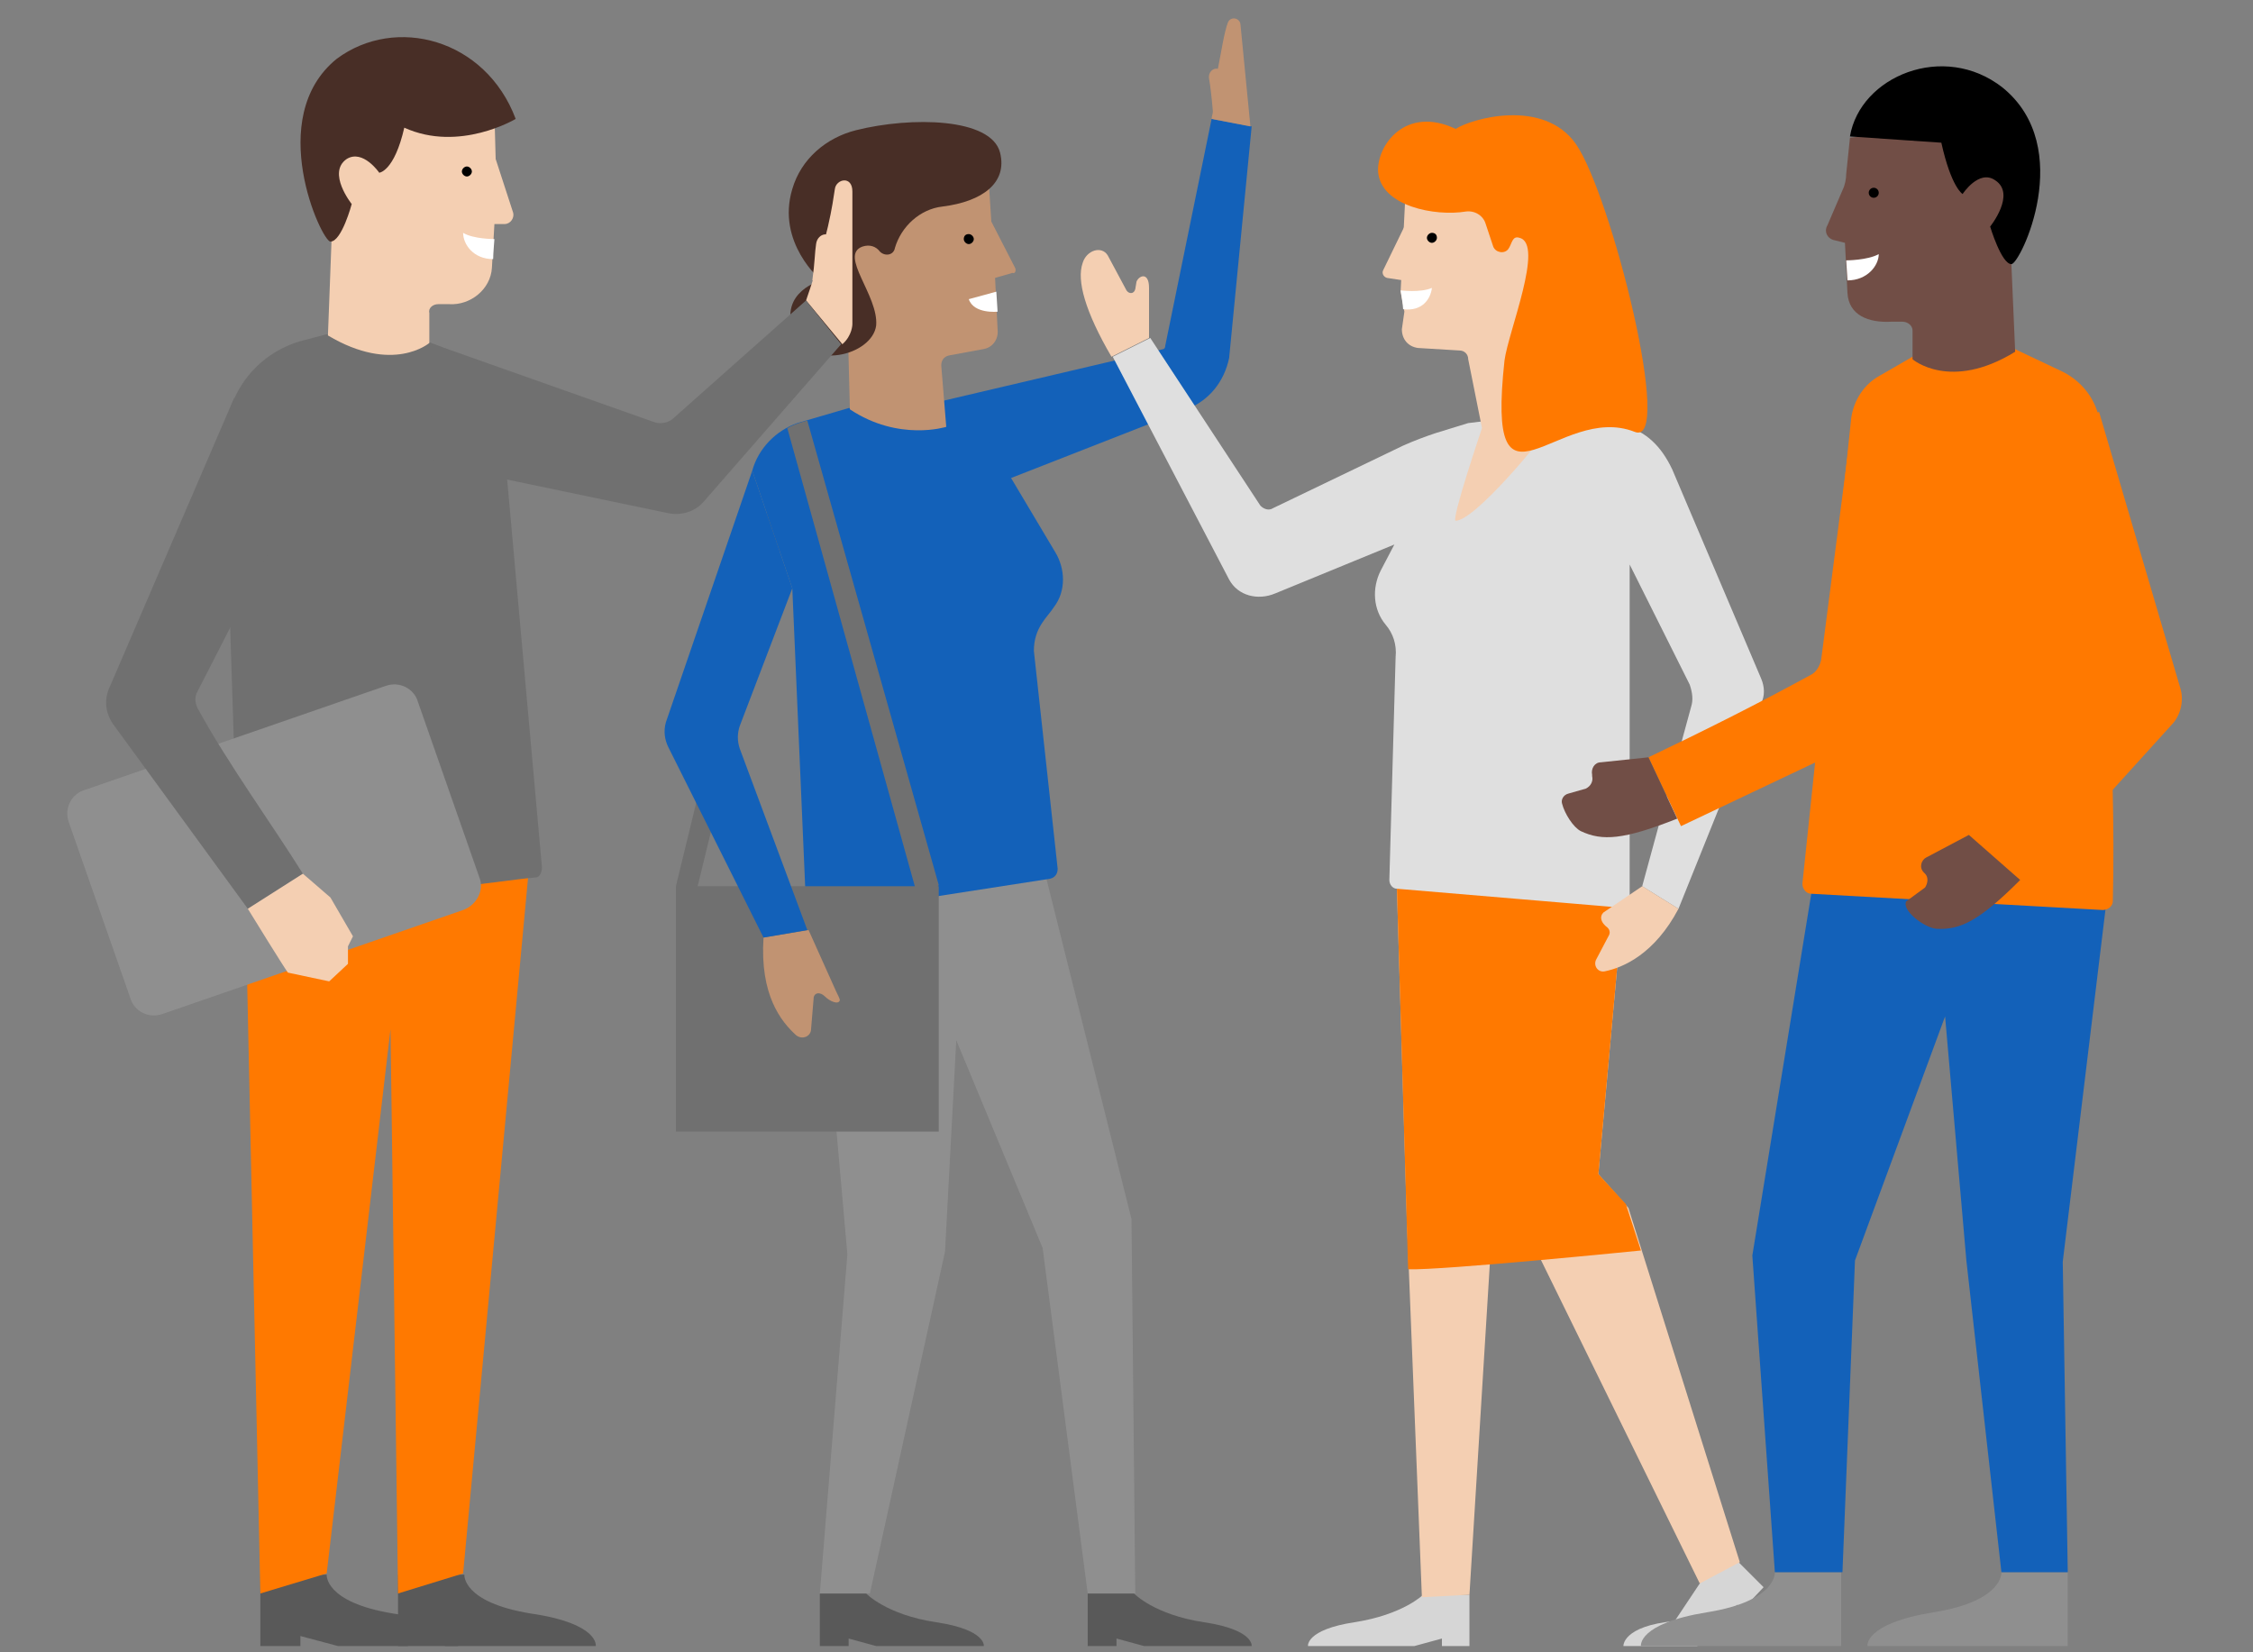 <?xml version="1.0" encoding="utf-8"?>
<!-- Generator: Adobe Illustrator 25.4.1, SVG Export Plug-In . SVG Version: 6.00 Build 0)  -->
<svg version="1.1" id="Calque_1" xmlns="http://www.w3.org/2000/svg" xmlns:xlink="http://www.w3.org/1999/xlink" x="0px" y="0px"
	 viewBox="0 0 180 132" style="enable-background:new 0 0 180 132;" xml:space="preserve">
<rect x="0" y="0" width="180" height="132" fill="#808080" stroke="none"/>
<style type="text/css">
	.st0{fill:#707070;}
	.st1{fill:#1361B9;}
	.st2{fill:#595959;}
	.st3{fill:#8F8F8F;}
	.st4{fill:#C19372;}
	.st5{fill:#482E26;}
	.st6{fill:#FFFFFF;}
	.st7{fill:#D6D6D6;}
	.st8{fill:#F4CFB2;}
	.st9{fill:#FF7900;}
	.st10{fill:#DFDFDF;}
	.st11{fill:#714E46;}
</style>
<g>
	<g>
		<polygon class="st0" points="64.7,34.1 55.2,73 54,70.8 62.9,34.2 		"/>
	</g>
	<g>
		<g>
			<path class="st1" d="M78.7,39L75,32.1l17.9-4.2c0.1,0,0.2-0.1,0.2-0.3l0,0l3.7-18.1l3.2,0.6l-1.8,18.5c-0.4,1.9-1.6,3.4-3.4,4.1
				L78.7,39z"/>
		</g>
	</g>
	<g>
		<path class="st2" d="M65.5,127.3v4.2h2.3v-0.6l2.2,0.6h8.6c0,0,0.2-1.3-3.8-1.9c-4-0.6-5.6-2.3-5.6-2.3H65.5z"/>
	</g>
	<g>
		<path class="st2" d="M86.9,127.3v4.2h2.3v-0.6l2.2,0.6h8.6c0,0,0.2-1.3-3.8-1.9c-4-0.6-5.6-2.3-5.6-2.3H86.9z"/>
	</g>
	<g>
		<polygon class="st3" points="65.1,70.8 83.5,69.8 90.4,97.4 90.7,127.3 86.9,127.3 83.3,99.7 76.4,83.1 75.5,100 69.5,127.3 
			65.5,127.3 67.7,100.2 		"/>
	</g>
	<g>
		<path class="st1" d="M60.1,37.6c0.5-1.8,1.9-3.2,3.6-3.8l4.1-1.2l7.6,0.3l1.4,0.3c0.8,0.2,1.6,0.8,1.9,1.5l5.6,9.4
			c0.8,1.3,0.9,3.1-0.1,4.4l0,0c-0.5,0.8-1.6,1.6-1.6,3.5l1.9,17.4c0,0.4-0.2,0.7-0.6,0.8l-18.7,2.9c-0.4,0.1-0.8-0.2-0.8-0.6
			L63.3,47L60.1,37.6z"/>
	</g>
	<g>
		<path class="st4" d="M81.1,21.4l-1.9-3.7l-0.2-3.1L67.5,17l0.4,15.7c3.9,2.6,7.7,1.4,7.7,1.4l-0.4-4.9c0-0.4,0.2-0.7,0.6-0.8
			l2.7-0.5c0.8-0.1,1.3-0.8,1.2-1.6l-0.2-4.1l0,0l1.4-0.4C81.1,21.9,81.2,21.6,81.1,21.4z"/>
	</g>
	<g>
		<path class="st5" d="M79.9,12.2c0.6,2.4-1.4,3.9-4.6,4.3c-1.8,0.2-3.3,1.6-3.8,3.3l0,0c-0.1,0.6-0.8,0.7-1.2,0.3
			c-0.3-0.4-0.8-0.6-1.4-0.4C67,20.4,70.2,23.6,70,26c-0.3,2.4-5.4,3.7-6.6,0.5c-1.2-3.2,2.2-4.1,2.2-4.1s-3.6-3-2.3-7.3
			c0.7-2.4,2.7-4.1,5.1-4.7C72.8,9.3,79.2,9.4,79.9,12.2z"/>
	</g>
	<g>
		<path d="M77,19.1c0,0.2,0.2,0.4,0.4,0.4c0.2,0,0.4-0.2,0.4-0.4c0-0.2-0.2-0.4-0.4-0.4C77.1,18.7,77,18.9,77,19.1z"/>
	</g>
	<g>
		<path class="st6" d="M79.6,23.3l-2.2,0.6c0.4,1.2,2.3,1,2.3,1L79.6,23.3z"/>
	</g>
	<g>
		<rect x="54" y="70.8" class="st0" width="21" height="19.6"/>
	</g>
	<g>
		<path class="st4" d="M64.6,74.3l2.2,4.9c0.1,0.2,0.3,0.6,0.3,0.7c-0.1,0.4-0.8,0.1-1.2-0.3l0,0c-0.4-0.4-0.9-0.3-0.9,0.2
			c0,0,0,0,0,0l-0.2,2.4c0,0.6-0.7,0.9-1.2,0.5c-1.2-1.1-2.9-3.2-2.6-7.8L64.6,74.3z"/>
	</g>
	<g>
		<path class="st1" d="M63.3,47L59.1,58c-0.2,0.6-0.2,1.2,0,1.8l5.4,14.5L61,74.9l-7.6-15.2c-0.3-0.6-0.4-1.3-0.2-2l6.9-20.1
			L63.3,47z"/>
	</g>
	<g>
		<path class="st0" d="M62.9,34.2L73.7,73l1.3-2.3L64.5,33.6C64.5,33.6,63.6,33.8,62.9,34.2z"/>
	</g>
	<g>
		<path class="st4" d="M99.9,10.1l-0.8-8.2c-0.1-0.5-0.8-0.6-1-0.1c-0.3,0.8-0.5,2.2-0.8,3.7c-0.4-0.1-0.8,0.3-0.7,0.8
			c0.1,0.6,0.2,1.4,0.3,2.6c0,0.2-0.1,0.4-0.1,0.6L99.9,10.1z"/>
	</g>
</g>
<g>
	<g>
		<path class="st7" d="M135.8,126.5l2.4-2.4l2.7,2.7l-1.7,1.8l-0.4-0.4l-3.2,3.3h-5.9c0,0-0.1-1.6,4.1-2L135.8,126.5z"/>
	</g>
	<g>
		<path class="st7" d="M117.4,127.4v4.1h-2.2v-0.6l-2.2,0.6h-8.5c0,0-0.2-1.3,3.7-1.9c3.9-0.6,5.5-2.2,5.5-2.2H117.4z"/>
	</g>
	<g>
		<polygon class="st8" points="129.7,71.8 111.6,70.8 112.4,97.5 113.6,127.6 117.4,127.4 119.5,93.3 135.8,126.5 139,124.8 
			130.1,96.5 127.7,93.8 		"/>
		<path class="st9" d="M112.5,101.4l-0.9-30.6l18.1,1l-2,22l2.2,2.4l1.2,3.7C131.1,99.9,115.2,101.5,112.5,101.4z"/>
	</g>
	<g>
		<path class="st10" d="M114.7,34.6c-0.9,0.3-1.7,0.6-2.6,1l-10.4,5c-0.3,0.2-0.7,0.1-1-0.2L91.9,27l-3,1.5l9.3,17.8
			c0.7,1.3,2.3,1.7,3.7,1.1l9.5-3.9l-1.1,2.1c-0.7,1.4-0.6,3.1,0.4,4.3l0,0c0.6,0.7,0.9,1.6,0.8,2.6L111,70.3c0,0.4,0.3,0.7,0.6,0.7
			l17.8,1.5c0.4,0,0.7-0.3,0.8-0.7l0-26.7l4.8,9.6c0.2,0.6,0.3,1.2,0.1,1.8l-3.9,14.3l2.9,1.8l6.6-16.4c0.3-0.6,0.3-1.3,0-2
			l-7.1-16.7c-0.9-1.9-2.1-3-3.8-3.5l-5.1-1.1l-7.4,0.9L114.7,34.6z"/>
	</g>
	<g>
		<path class="st8" d="M131.2,70.8l-3.1,2.1c-0.3,0.3-0.2,0.7,0.1,1l0.1,0.1c0.3,0.2,0.4,0.5,0.2,0.8l-1,1.9c-0.2,0.5,0.2,1,0.7,0.9
			c1.5-0.3,4-1.4,5.9-5L131.2,70.8z"/>
	</g>
	<g>
		<path class="st8" d="M124.7,32.9l-0.8-16.7l-11.6-1l-0.4,8.1l0.3,1.6l-0.2,1.4c0,0.8,0.5,1.4,1.3,1.5l3.3,0.2
			c0.4,0,0.7,0.3,0.7,0.7l1.1,5.5c0,0-2.5,7.4-2.1,7.4C117.8,41.6,123.1,35.3,124.7,32.9z"/>
	</g>
	<g>
		<path class="st9" d="M118.7,17.9c-0.2-0.7-0.9-1.1-1.6-1c-2.4,0.4-6.8-0.4-7-3.2c-0.1-2.1,2.2-5.3,6.2-3.4c1.2-0.8,7-2.5,9.6,1.2
			c2.8,4,7.9,24.3,4.7,23c-6.1-2.4-11.9,8.1-10.4-5.7c0.3-2.3,3.2-9.3,1.2-9.8c-0.6-0.2-0.6,0.5-0.9,0.9c-0.3,0.4-1,0.3-1.2-0.2
			L118.7,17.9z"/>
	</g>
	<g>
		<path d="M114.8,19c0,0.2-0.2,0.4-0.4,0.4c-0.2,0-0.4-0.2-0.4-0.4c0-0.2,0.2-0.4,0.4-0.4C114.6,18.6,114.8,18.7,114.8,19z"/>
	</g>
	<g>
		<path class="st8" d="M112.2,18.1l-1.7,3.5c-0.1,0.2,0,0.5,0.3,0.6l1.3,0.2L112.2,18.1z"/>
	</g>
	<g>
		<path class="st6" d="M111.9,23.2c0,0,1.6,0.2,2.5-0.2c-0.1,0.9-0.8,1.9-2.3,1.7C112.1,24.4,111.9,23.2,111.9,23.2z"/>
	</g>
	<g>
		<path class="st8" d="M91.8,23c0-1.3-0.8-1-1-0.5l-0.1,0.6c-0.1,0.4-0.5,0.4-0.7,0.1c0,0,0,0,0,0l-1.5-2.8c-0.5-0.8-1.7-0.4-2,0.6
			c-0.5,1.4,0.2,3.9,2.3,7.5l3-1.5L91.8,23z"/>
	</g>
</g>
<g>
	<g>
		<g>
			<path class="st3" d="M149.2,131.5c0,0-0.3-1.8,5.3-2.7c5.6-0.9,5.4-3.2,5.4-3.2h5.3v5.9H149.2z"/>
		</g>
		<g>
			<path class="st3" d="M131.1,131.5c0,0-0.3-1.8,5.3-2.7c5.6-0.9,5.4-3.2,5.4-3.2h5.3v5.9H131.1z"/>
		</g>
		<g>
			<g>
				<g>
					<g>
						<g>
							<path class="st9" d="M148,33.4l6.2-0.1l-2.5,22.9c-0.1,1.1-0.8,2-1.8,2.4L134.3,66l-2.6-5.5c4.4-2.1,8.6-4.2,13-6.6
								c0.4-0.2,0.7-0.7,0.8-1.2L148,33.4z"/>
						</g>
					</g>
					<g>
						<path class="st11" d="M131.7,60.5l-3.8,0.4c-0.5,0-0.8,0.5-0.7,1l0,0.1c0.1,0.4-0.1,0.8-0.5,1l-1.4,0.4
							c-0.4,0.1-0.6,0.5-0.5,0.8c0.2,0.8,0.9,1.9,1.5,2.2c1.7,0.8,3.4,0.7,7.7-1L131.7,60.5z"/>
					</g>
				</g>
			</g>
			<g>
				<polygon class="st1" points="145.1,69 140,100.3 141.8,125.6 147.2,125.6 148.2,100.7 155.4,81.2 157.1,100.7 159.9,125.6 
					165.2,125.6 164.8,100.8 168.5,70.3 				"/>
			</g>
			<g>
				<path class="st9" d="M150.2,30c-1.3,0.7-2.1,2-2.3,3.4L144,70.6c0,0.4,0.3,0.8,0.7,0.8l23.3,1.3c0.4,0,0.8-0.3,0.8-0.7
					c0.3-11.7-0.9-26.3-1-37.6c0-2-1.2-3.8-3-4.7l-3.8-1.8l-8.2,0.6L150.2,30z"/>
			</g>
			<g>
				<path class="st11" d="M146.6,19.2l0.8,0.2l0.2,4c0.1,1.8,1.7,2.4,3.5,2.3l0.9,0c0.4,0,0.8,0.3,0.8,0.7l0,2.3c0,0,3,2.6,8.2-0.6
					l-0.8-18.5L147.8,11l-0.3,2.9c0,0.4-0.1,0.9-0.3,1.3l-1.2,2.8C145.7,18.5,146,19.1,146.6,19.2z"/>
			</g>
			<g>
				<circle cx="149.7" cy="15.4" r="0.4"/>
			</g>
			<g>
				<path class="st6" d="M147.5,20.8c0,0,1.7,0,2.6-0.5c0,0.9-0.9,2.1-2.5,2.1L147.5,20.8z"/>
			</g>
			<g>
				<path d="M155.1,11.4c0.8,3.6,1.7,4.1,1.7,4.1s1.3-2,2.6-1.1c1.7,1.1-0.4,3.7-0.4,3.7s0.9,3,1.7,3c0.7,0,5.2-9.3-0.7-14.1
					c-4.7-3.7-11.4-0.9-12.2,3.9L155.1,11.4z"/>
			</g>
		</g>
	</g>
	<g>
		<g>
			<g>
				<path class="st9" d="M161.3,35.6l6.4-2.7l6.5,22.1c0.3,1,0,2.2-0.7,2.9l-11.6,12.8l-4.5-4c3.2-3.6,6.3-7.2,9.5-11.1
					c0.3-0.4,0.4-0.9,0.3-1.4L161.3,35.6z"/>
			</g>
		</g>
		<g>
			<path class="st11" d="M157.3,66.7l-3.4,1.8c-0.4,0.2-0.6,0.8-0.2,1.2l0.1,0.1c0.3,0.3,0.2,0.8,0,1.1l-1.5,1.1
				c-0.4,0.7,1.4,2.1,2.4,2.2c1.9,0.1,3.4-0.6,6.7-3.9L157.3,66.7z"/>
		</g>
	</g>
</g>
<path class="st8" d="M64.4,24c1.8-5.2,2.1-7.6,2.3-8.9c0.1-0.8,1.4-1.1,1.4,0.2l0,10.6c0,0,0,0.9-0.8,1.6C66.3,26.3,64.4,24,64.4,24
	z"/>
<path class="st8" d="M66.8,22.1l-0.2-2.5c-0.1-1.3-1.3-1-1.4-0.1c-0.1,0.6-0.1,1.5-0.3,2.9L66.8,22.1z"/>
<path class="st2" d="M20.8,125.7v5.8H24v-0.8l3,0.8h9.6c0,0,0.3-1.8-5.2-2.6c-5.5-0.9-5.3-3.1-5.3-3.1H20.8z"/>
<path class="st2" d="M31.8,125.7v5.8h0.8v-0.8l3,0.8h12c0,0,0.3-1.8-5.2-2.6c-5.5-0.9-5.3-3.1-5.3-3.1H31.8z"/>
<polygon class="st9" points="42.2,70 37,125.7 31.8,127.3 31.2,82.2 26.1,125.7 20.8,127.3 19.6,71.7 "/>
<path class="st0" d="M24.2,27.2l1.9-0.5l8.1,0.6l4,1.6c0.9,0.5,1.6,1.4,1.7,2.5l3.4,37.9c0,0.4-0.2,0.8-0.5,0.8
	c-2.7,0.2-12.8,2-23.1,1.5c-0.4,0-0.6-0.4-0.6-0.7c-0.5-12.9-0.9-26.7-1.1-35.2C17.8,31.7,20.4,28.2,24.2,27.2z"/>
<path class="st0" d="M52.2,33.7l-18.1-6.4l0.6,9.8L53.4,41c1,0.2,2.1-0.1,2.8-0.9l11-12.6L64.4,24l-10.7,9.5
	C53.3,33.8,52.7,33.9,52.2,33.7z"/>
<path class="st8" d="M26.9,8.3L39.5,9l0.1,3.7L41,17c0.1,0.4-0.2,0.9-0.7,0.9h-0.8l-0.2,3.5c-0.1,1.7-1.7,3-3.4,2.9l-0.9,0
	c-0.4,0-0.8,0.3-0.7,0.7l0,2.4c0,0-2.9,2.5-8.1-0.6L26.9,8.3z"/>
<path d="M36.9,13.7c0,0.2,0.2,0.4,0.4,0.4c0.2,0,0.4-0.2,0.4-0.4c0-0.2-0.2-0.4-0.4-0.4C37.1,13.3,36.9,13.5,36.9,13.7z"/>
<path class="st6" d="M39.5,19.1c0,0-1.7,0-2.5-0.5c0,0.9,0.8,2.1,2.4,2.1C39.4,20.3,39.5,19.1,39.5,19.1z"/>
<path class="st5" d="M41.2,9.5c0,0-4.5,2.7-8.9,0.7c-0.8,3.5-2,3.6-2,3.6s-1.3-1.9-2.6-1.1c-1.6,1.1,0.4,3.6,0.4,3.6s-0.8,3-1.7,3
	c-0.7,0-5.3-9.9,0.5-14.6C31.6,1.2,38.8,3.1,41.2,9.5z"/>
<path class="st3" d="M37,72.7l-24,8.3c-1.1,0.4-2.3-0.2-2.6-1.3l-4.9-14c-0.4-1.1,0.2-2.3,1.3-2.6l24-8.3c1.1-0.4,2.3,0.2,2.6,1.3
	l4.9,14C38.7,71.1,38.1,72.3,37,72.7z"/>
<g>
	<path class="st0" d="M24.5,38.2l-5.8-6.4L8.8,54.8c-0.5,1-0.4,2.1,0.2,3l10.8,14.8l4.4-2.8c-2.5-4-6-8.8-8.4-13.2
		c-0.2-0.4-0.3-0.9,0-1.4L24.5,38.2z"/>
	<path class="st8" d="M23,77.7c-0.3-0.4-2.9-4.6-3.2-5.1l4.4-2.8l2.2,1.9l1.8,3.1l-0.4,0.8L27.8,77l-1.5,1.4L23,77.7z"/>
</g>
</svg>